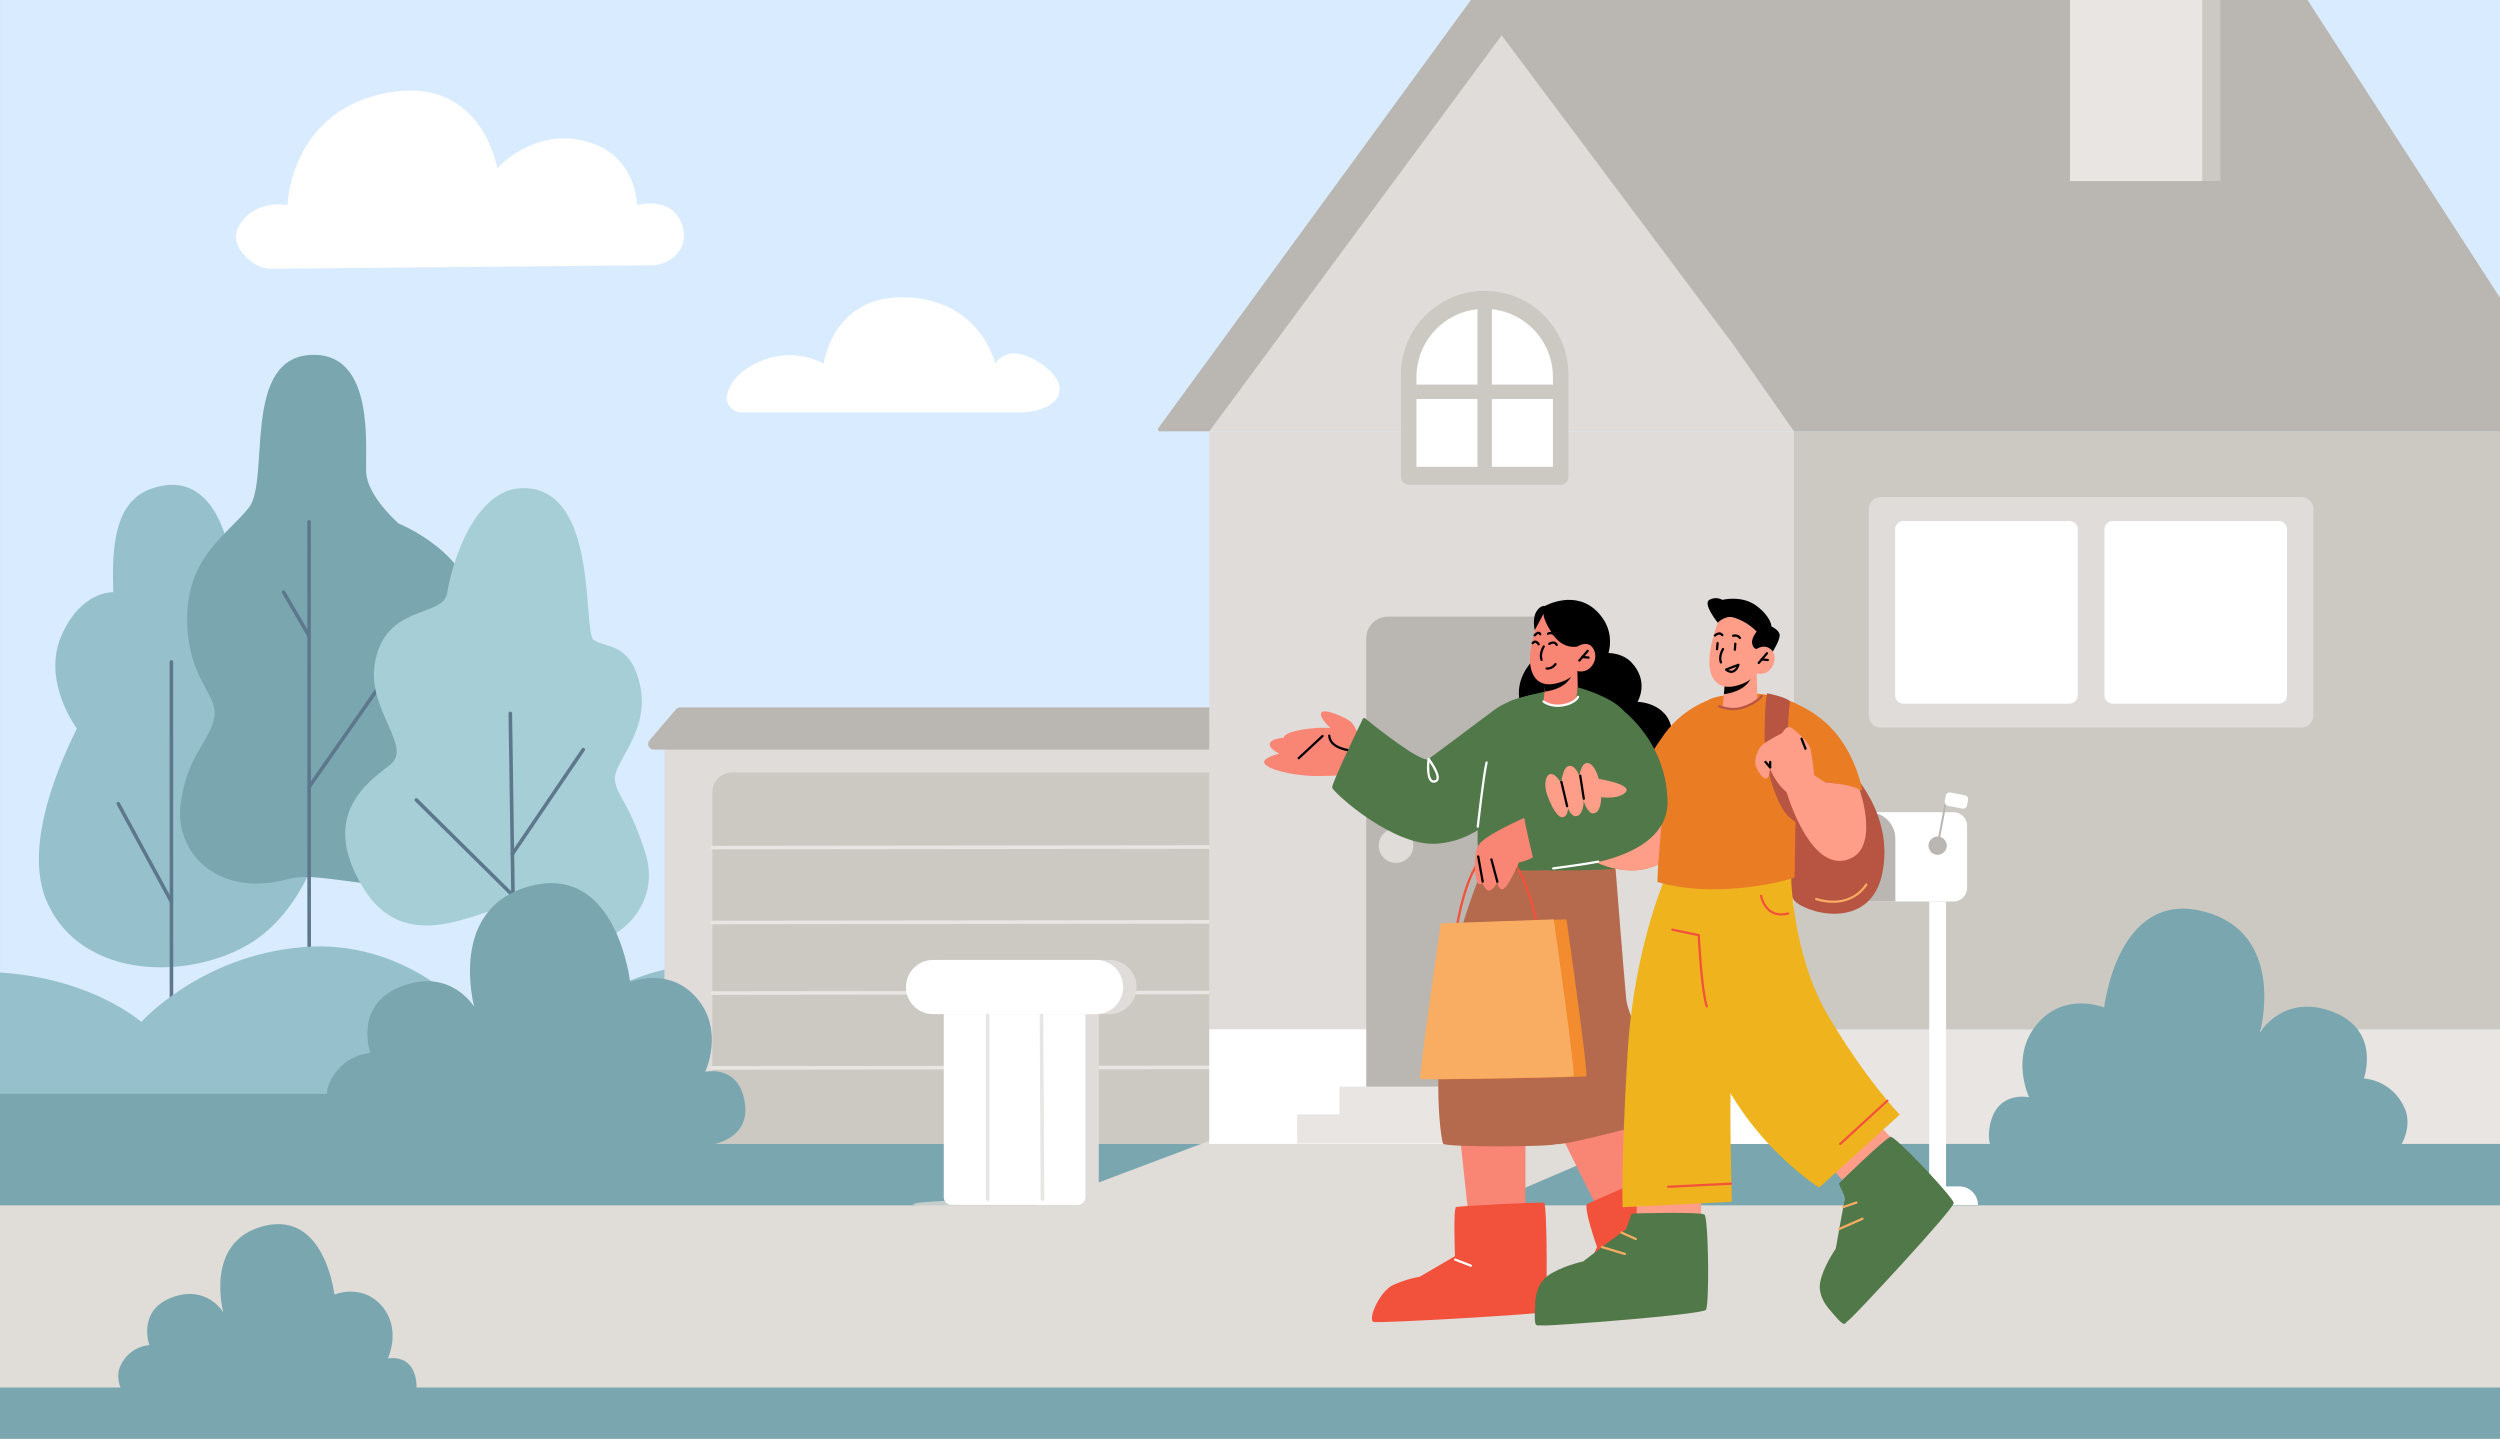 <?xml version="1.0" encoding="utf-8"?>
<!-- Generator: Adobe Illustrator 27.5.0, SVG Export Plug-In . SVG Version: 6.00 Build 0)  -->
<svg version="1.1" id="Layer_1" xmlns="http://www.w3.org/2000/svg" xmlns:xlink="http://www.w3.org/1999/xlink" x="0px" y="0px"
	 viewBox="0 0 2637 1517.587" style="enable-background:new 0 0 2637 1517.587;" xml:space="preserve">
<rect x="0" y="0" width="2637" height="1517.587" fill="#333333" stroke="none"/>
<g>
	<g>
		<rect x="0.003" style="fill:#D9EBFF;" width="2636.997" height="1517.587"/>
	</g>
	<g>
		<g>
			<path style="fill:#96C1CC;" d="M81.109,768.479c0,0-37.269-49.562-16.401-97.717c20.868-48.154,54.772-46.099,54.772-46.099
				c-1.499-46.771,0.603-95.745,40.765-109.451c71.409-24.368,83.147,74.858,83.147,74.858l101.269,278.185
				c0,0-18.122,89.995-82.49,127.853c-64.368,37.858-174.674,36.811-211.754-42.749C26.068,901.113,53.648,823.579,81.109,768.479z"
				/>
		</g>
		<g>
			<path style="fill:#79A6AF;" d="M190.57,847.696c6.847-49.906,26.411-59.652,34.615-87.231
				c8.203-27.579-26.79-39.917-27.768-105.786c-0.978-65.869,41.085-89.665,64.754-118.747
				c23.67-29.082-8.997-162.242,69.435-161.667c63.694,0.468,53.625,97.82,54.603,123.485c0.978,25.665,34.237,54.431,34.237,54.431
				s80.796,32.513,79.003,95.228c-1.793,62.715-13.382,96.485,0,115.011c13.383,18.525,44.013,79.498,7.769,136.775
				c-42.443,67.072-159.363,16.021-201.71,27.723C227.741,948.407,183.722,897.602,190.57,847.696z"/>
		</g>
		<g>
			<path style="fill:#5D778C;" d="M326.129,1077.902c-1.047,0-1.897-0.849-1.897-1.897l-0.121-525.572
				c0-1.047,0.849-1.897,1.897-1.897c1.047,0,1.897,0.848,1.897,1.897l0.121,525.572
				C328.026,1077.053,327.177,1077.902,326.129,1077.902z"/>
		</g>
		<g>
			<path style="fill:#5D778C;" d="M180.86,1081.388c-1.046,0-1.897-0.848-1.897-1.897l-0.087-381.351
				c0-1.047,0.848-1.897,1.897-1.897c1.047,0,1.897,0.848,1.897,1.897l0.087,381.351
				C182.757,1080.54,181.908,1081.388,180.86,1081.388z"/>
		</g>
		<g>
			<path style="fill:#5D778C;" d="M326.007,831.994c-0.374,0-0.754-0.111-1.084-0.341c-0.86-0.6-1.069-1.782-0.471-2.642
				l84.56-121.075c0.598-0.858,1.78-1.073,2.642-0.47c0.859,0.6,1.069,1.784,0.47,2.642l-84.56,121.075
				C327.194,831.713,326.605,831.994,326.007,831.994z"/>
		</g>
		<g>
			<path style="fill:#5D778C;" d="M326.01,672.659c-0.654,0-1.289-0.337-1.641-0.943l-26.85-46.098
				c-0.526-0.904-0.22-2.065,0.685-2.593c0.9-0.53,2.066-0.224,2.593,0.685l26.851,46.098c0.526,0.904,0.22,2.065-0.686,2.594
				C326.663,672.575,326.335,672.659,326.01,672.659z"/>
		</g>
		<g>
			<path style="fill:#5D778C;" d="M180.775,952.975c-0.675,0-1.326-0.359-1.669-0.993L123.037,848.6
				c-0.5-0.919-0.158-2.071,0.763-2.571c0.917-0.5,2.071-0.156,2.571,0.763l56.068,103.382c0.5,0.919,0.157,2.071-0.763,2.571
				C181.39,952.901,181.08,952.975,180.775,952.975z"/>
		</g>
		<g>
			<g>
				<path style="fill:#A5CED6;" d="M551.96,514.844c-51.156,0.016-75.321,78.689-80.212,110.536
					c-4.118,26.811-66.513,10.829-76.615,75.727c-7.42,47.669,40.256,86.791,16.54,105.381
					c-23.715,18.59-75.828,53.638-28.078,130.814c47.75,77.176,130.901,14.952,158.312,18.868
					c27.411,3.916,27.993,34.87,67.727,38.73c39.733,3.86,89.045-39.372,71.043-95.366c-18.002-55.994-29.957-58.78-32.073-76.89
					c-2.116-18.11,36.514-50.215,26.814-98.247c-9.7-48.032-37.509-40.287-49.319-49.562
					C614.29,665.56,632.173,514.818,551.96,514.844z"/>
			</g>
			<g>
				<path style="fill:#5D778C;" d="M543.156,1082.944c-1.035,0-1.882-0.83-1.897-1.867l-4.891-328.503
					c-0.015-1.046,0.821-1.908,1.869-1.925c1.056-0.013,1.91,0.821,1.925,1.869l4.891,328.499c0.015,1.048-0.821,1.912-1.869,1.927
					C543.174,1082.944,543.165,1082.944,543.156,1082.944z"/>
			</g>
			<g>
				<path style="fill:#5D778C;" d="M540.472,902.727c-0.367,0-0.737-0.107-1.063-0.326c-0.867-0.589-1.093-1.771-0.504-2.635
					l74.744-110.147c0.589-0.863,1.771-1.086,2.634-0.508c0.867,0.589,1.093,1.771,0.504,2.634l-74.744,110.148
					C541.676,902.435,541.079,902.727,540.472,902.727z"/>
			</g>
			<g>
				<path style="fill:#5D778C;" d="M540.711,946.169c-0.482,0-0.965-0.182-1.334-0.548l-101.57-100.492
					c-0.745-0.738-0.752-1.938-0.015-2.683c0.736-0.741,1.94-0.756,2.683-0.015l101.57,100.492c0.745,0.737,0.752,1.938,0.015,2.683
					C541.689,945.98,541.2,946.169,540.711,946.169z"/>
			</g>
		</g>
	</g>
	<g>
		<path style="fill:#96C1CC;" d="M2637,1017.628v150.667h-225.684H0v-142.486c98.032,6.265,149.002,52.164,149.002,52.164
			s62.448-69.922,170.189-78.957c107.741-9.06,173.439,67.412,173.439,67.412s27.48-26.612,59.074-28.243
			c31.553-1.631,55.701,25.706,55.701,25.706s71.21-49.523,142.914-46.209c71.704,3.34,94.453,48.746,94.453,48.746
			s50.435-60.37,157.23-56.901c106.795,3.443,169.983,58.661,169.983,58.661s68.248-37.951,138.965-33.369
			c70.757,4.608,103.585,37.977,103.585,37.977s37.929-36.812,108.646-37.977c70.757-1.139,98.566,36.838,98.566,36.838
			s60.638-97.804,186.974-98.969c126.335-1.139,181.913,95.5,181.913,95.5s54.344-50.481,123.826-43.077
			c69.483,7.404,97.251,41.317,97.251,41.317s70.758-87.034,173.11-79.449c102.311,7.585,151.594,79.449,151.594,79.449
			S2570.685,1018.741,2637,1017.628z"/>
	</g>
	<g>
		<rect y="1153.788" style="fill:#79A6AF;" width="2637" height="363.799"/>
	</g>
	<g>
		<g>
			<path style="fill:#E0DCDA;" d="M1341.56,1206.13H715.661c-8.201,0-14.849-6.648-14.849-14.849V778.09
				c0-8.201,6.648-14.849,14.849-14.849h625.899V1206.13z"/>
		</g>
		<g>
			<path style="fill:#CCC8C2;" d="M1308.87,1206.634H751.398V835.505c0-11.414,9.253-20.667,20.667-20.667h536.805V1206.634z"/>
		</g>
		<g>
			<path style="fill:#E8E5E2;" d="M751.398,895.925c-1.047,0-1.895-0.848-1.897-1.893c-0.002-1.049,0.846-1.901,1.895-1.901
				l557.471-0.659c1.052,0,1.901,0.848,1.901,1.893c0,1.049-0.849,1.901-1.893,1.901L751.4,895.925H751.398z"/>
		</g>
		<g>
			<path style="fill:#E8E5E2;" d="M751.398,974.901c-1.047,0-1.895-0.848-1.897-1.893c-0.002-1.049,0.846-1.901,1.895-1.901
				l557.471-0.656c1.052,0,1.901,0.848,1.901,1.893c0,1.049-0.849,1.901-1.893,1.901L751.4,974.901H751.398z"/>
		</g>
		<g>
			<path style="fill:#E8E5E2;" d="M751.398,1049.391c-1.047,0-1.895-0.848-1.897-1.893c-0.002-1.049,0.846-1.901,1.895-1.901
				l557.471-0.656c1.052,0,1.901,0.848,1.901,1.893c0,1.049-0.849,1.901-1.893,1.901l-557.474,0.656H751.398z"/>
		</g>
		<g>
			<path style="fill:#E8E5E2;" d="M751.398,1128.372c-1.047,0-1.895-0.848-1.897-1.893c-0.002-1.049,0.846-1.901,1.895-1.901
				l557.471-0.659c1.052,0,1.901,0.848,1.901,1.893c0,1.049-0.849,1.901-1.893,1.901l-557.474,0.659H751.398z"/>
		</g>
	</g>
	<g>
		<polygon style="fill:#E0DCD7;" points="1726.401,1202.336 1379.486,1351.202 861.423,1359.224 1437.463,1142.348 		"/>
	</g>
	<g>
		<rect x="1275.551" y="455.013" style="fill:#E0DCDA;" width="618.487" height="751.616"/>
	</g>
	<g>
		<polygon style="fill:#E0DCDA;" points="1583.941,14.575 1738.137,234.794 1892.333,455.013 1583.941,455.013 1275.551,455.013 
			1429.746,234.794 		"/>
	</g>
	<g>
		<rect x="1892.32" y="455.011" style="fill:#CCC8C2;" width="744.68" height="630.633"/>
	</g>
	<g>
		<rect x="1892.32" y="1085.644" style="fill:#E8E5E2;" width="744.68" height="120.99"/>
	</g>
	<g>
		<rect x="1275.551" y="1085.652" style="fill:#FFFFFF;" width="616.769" height="120.98"/>
	</g>
	<g>
		<path style="fill:#BAB6B1;" d="M2637,314.141v140.87h-744.68l-31.68-45.224l-1.935-2.808l-30.883-44.086l-0.152-0.228
			l-0.911-1.214c0-0.076-242.814-324.119-242.814-324.119l-308.411,417.678h-52c-1.757,0-2.77-1.994-1.734-3.413L1551.507,0h882.439
			L2637,314.141z"/>
	</g>
	<g>
		<path style="fill:#BAB6B1;" d="M1691,1156.151h-249.894V673.313c0-12.645,10.251-22.896,22.896-22.896h204.102
			c12.645,0,22.896,10.251,22.896,22.896V1156.151z"/>
	</g>
	<g>
		<rect x="1368.22" y="1175.459" style="fill:#E8E5E2;" width="358.181" height="30.67"/>
	</g>
	<g>
		<rect x="1412.896" y="1146.142" style="fill:#E8E5E2;" width="313.505" height="30.67"/>
	</g>
	<g>
		<rect y="1271.41" style="fill:#E0DCD7;" width="2637" height="192.165"/>
	</g>
	<g style="opacity:0.74;">
		<ellipse style="fill:#E0DCD7;" cx="1707.379" cy="1396.257" rx="454.735" ry="23.952"/>
	</g>
	<g>
		<path style="fill:#FFFFFF;" d="M287.515,283.48l399.922-3.682c10.816-0.1,21.283-4.816,27.837-13.421
			c5.263-6.91,8.568-16.689,4.023-29.754c-10.607-30.485-47.419-20.33-47.419-20.33s0.217-53.108-54.504-67.426
			c-54.722-14.318-92.9,28.635-92.9,28.635s-15.56-96.453-112.914-80.178C305.79,115.005,303.261,216.293,303.261,216.293
			s-33.403-6.455-50.226,20.33c-10.445,16.63,1.228,30.71,11.581,38.996C271.104,280.812,279.204,283.556,287.515,283.48z"/>
	</g>
	<g>
		<path style="fill:#FFFFFF;" d="M1073.778,435.027H782.119c-10.034,0-17.458-9.375-15.104-19.13
			c2.428-10.064,9.82-22.324,29.3-32.187c40.462-20.488,72.369,0,72.369,0s9.769-74.051,88.714-70.056
			c78.104,3.952,92.291,70.056,92.291,70.056s12.628-24.575,48.564,0C1134.187,408.285,1117.012,435.027,1073.778,435.027z"/>
	</g>
	<g>
		<path style="fill:#79A6AF;" d="M401.583,1209.415c-26.631,0-50.749-18.049-56.001-44.156c-1.559-7.749-1.315-15.758,2.109-23.339
			c13.695-30.325,43.041-31.257,43.041-31.257s-18.586-50.912,33.259-70.476c51.845-19.564,76.299,22.059,76.299,22.059
			s-29.346-105.858,60.648-128.031c89.995-22.172,103.689,101.614,103.689,101.614s41.084-17.163,70.43,17.074
			c29.346,34.237,8.804,77.554,8.804,77.554s37.171-8.229,42.063,34.875c4.891,43.104-48.91,44.083-48.91,44.083H401.583z"/>
	</g>
	<g>
		<path style="fill:#79A6AF;" d="M2482.53,1236.323c26.631,0,50.748-18.049,56.001-44.157c1.559-7.749,1.315-15.758-2.109-23.339
			c-13.695-30.324-43.041-31.257-43.041-31.257s18.586-50.912-33.258-70.476c-51.844-19.564-76.3,22.059-76.3,22.059
			s29.346-105.858-60.648-128.031c-89.994-22.172-103.689,101.614-103.689,101.614s-41.084-17.163-70.43,17.074
			c-29.346,34.237-8.804,77.554-8.804,77.554s-37.171-8.229-42.063,34.875c-4.891,43.104,48.91,44.083,48.91,44.083H2482.53z"/>
	</g>
	<g>
		<path style="fill:#79A6AF;" d="M165.261,1489.169c-18.975,0-36.159-12.86-39.901-31.462c-1.111-5.521-0.937-11.228,1.503-16.629
			c9.758-21.606,30.667-22.271,30.667-22.271s-13.242-36.275,23.697-50.215c36.94-13.94,54.364,15.717,54.364,15.717
			s-20.909-75.425,43.212-91.223c64.122-15.798,73.88,72.401,73.88,72.401s29.273-12.229,50.182,12.165
			c20.909,24.395,6.273,55.258,6.273,55.258s26.485-5.864,29.97,24.849c3.485,30.712-34.849,31.409-34.849,31.409H165.261z"/>
	</g>
	<g>
		<g>
			<rect x="2034.901" y="950.947" style="fill:#FFFFFF;" width="17.796" height="314.874"/>
		</g>
		<g>
			<path style="fill:#FFFFFF;" d="M2086.336,1271h-85.074c0-10.824,8.774-19.598,19.598-19.598h45.878
				C2077.563,1251.402,2086.336,1260.176,2086.336,1271L2086.336,1271z"/>
		</g>
		<g>
			<path style="fill:#FFFFFF;" d="M2060.525,950.947h-91.421c-7.949,0-14.394-6.444-14.394-14.394v-65.458
				c0-7.95,6.444-14.393,14.394-14.393h91.421c7.95,0,14.394,6.444,14.394,14.393v65.458
				C2074.919,944.503,2068.475,950.947,2060.525,950.947z"/>
		</g>
		<g>
			<path style="fill:#BAB6B1;" d="M1999.218,950.947h-51.328c-2.59,0-4.69-2.1-4.69-4.69v-61.546
				c0-15.469,12.54-28.009,28.01-28.009c15.468,0,28.008,12.54,28.008,28.009V950.947z"/>
		</g>
		<g>
			<path style="fill:#BAB6B1;" d="M2043.8,893.061c-0.063,0-0.13-0.007-0.197-0.018c-0.57-0.108-0.948-0.66-0.841-1.234
				l9.637-51.363c0.107-0.567,0.637-0.941,1.234-0.841c0.57,0.107,0.948,0.659,0.841,1.234l-9.637,51.363
				C2044.74,892.705,2044.3,893.061,2043.8,893.061z"/>
		</g>
		<g>
			<path style="fill:#BAB6B1;" d="M2053.436,892.003c0,5.322-4.314,9.636-9.636,9.636c-5.322,0-9.636-4.314-9.636-9.636
				c0-5.321,4.314-9.635,9.636-9.635C2049.121,882.368,2053.436,886.682,2053.436,892.003z"/>
		</g>
		<g>
			<path style="fill:#FFFFFF;" d="M2069.863,852.929l-15.3-2.941c-2.291-0.44-3.791-2.655-3.351-4.945l1.105-5.747
				c0.44-2.291,2.654-3.791,4.945-3.351l15.3,2.941c2.291,0.44,3.792,2.655,3.351,4.945l-1.104,5.747
				C2074.368,851.869,2072.154,853.37,2069.863,852.929z"/>
		</g>
	</g>
	<g>
		<rect x="2202.76" style="fill:#CCC8C2;" width="139.469" height="190.947"/>
	</g>
	<g>
		<rect x="2183.424" style="fill:#E8E5E2;" width="139.469" height="190.947"/>
	</g>
	<g>
		<path style="fill:#BAB6B1;" d="M685.095,780.926l27.856-32.699c1.125-1.32,2.771-2.08,4.505-2.08h558.095v44.535H689.6
			C684.552,790.683,681.821,784.769,685.095,780.926z"/>
	</g>
	<g>
		<path style="fill:#E0DCDA;" d="M1490.735,891.946c0,10.074-8.167,18.24-18.24,18.24c-10.074,0-18.24-8.167-18.24-18.24
			c0-10.074,8.166-18.24,18.24-18.24C1482.568,873.706,1490.735,881.872,1490.735,891.946z"/>
	</g>
	<g>
		<path style="fill:#CCC8C2;" d="M1646.152,511.361h-160.198c-4.549,0-8.237-3.688-8.237-8.237V395.115
			c0-48.787,39.549-88.336,88.336-88.336c48.787,0,88.336,39.549,88.336,88.336v108.009
			C1654.389,507.673,1650.701,511.361,1646.152,511.361z"/>
	</g>
	<g>
		<path style="fill:#FFFFFF;" d="M1638.016,492.401h-143.927v-94.7c0-39.745,32.219-71.964,71.963-71.964
			c39.744,0,71.964,32.219,71.964,71.964V492.401z"/>
	</g>
	<g>
		<path style="fill:#CCC8C2;" d="M1566.052,508.392c-4.191,0-7.588-3.397-7.588-7.588V325.738c0-4.19,3.397-7.588,7.588-7.588
			c4.19,0,7.588,3.398,7.588,7.588v175.065C1573.64,504.994,1570.243,508.392,1566.052,508.392z"/>
	</g>
	<g>
		<path style="fill:#CCC8C2;" d="M1638.015,420.858h-147.279c-4.19,0-7.588-3.397-7.588-7.588s3.397-7.588,7.588-7.588h147.279
			c4.19,0,7.588,3.398,7.588,7.588S1642.206,420.858,1638.015,420.858z"/>
	</g>
	<g>
		<path style="fill:#E0DCDA;" d="M2427.679,767.394h-444.014c-6.88,0-12.456-5.577-12.456-12.456V536.866
			c0-6.879,5.576-12.456,12.456-12.456h444.014c6.88,0,12.456,5.577,12.456,12.456v218.072
			C2440.135,761.817,2434.559,767.394,2427.679,767.394z"/>
	</g>
	<g style="opacity:0.74;">
		<path style="fill:#E0DCD7;" d="M1236.183,1270.3c0,3.016-61.15,5.463-136.583,5.463c-75.433,0-136.583-2.446-136.583-5.463
			c0-3.017,61.15-5.463,136.583-5.463C1175.032,1264.837,1236.183,1267.283,1236.183,1270.3z"/>
	</g>
	<g>
		<path style="fill:#FFFFFF;" d="M2182.806,742.214h-175.057c-4.851,0-8.783-3.932-8.783-8.783V558.374
			c0-4.851,3.932-8.783,8.783-8.783h175.057c4.851,0,8.784,3.932,8.784,8.783V733.43
			C2191.589,738.281,2187.656,742.214,2182.806,742.214z"/>
	</g>
	<g>
		<path style="fill:#FFFFFF;" d="M2403.594,742.214h-175.057c-4.851,0-8.783-3.932-8.783-8.783V558.374
			c0-4.851,3.932-8.783,8.783-8.783h175.057c4.851,0,8.783,3.932,8.783,8.783V733.43
			C2412.378,738.281,2408.445,742.214,2403.594,742.214z"/>
	</g>
	<g>
		<g>
			<path style="fill:#E0DCDA;" d="M1137.124,1270.921h-127.565v-225.587h149.447v203.706
				C1159.005,1261.124,1149.208,1270.921,1137.124,1270.921z"/>
		</g>
		<g>
			<path style="fill:#FFFFFF;" d="M1136.612,1270.921h-132.87c-4.577,0-8.288-3.711-8.288-8.288v-217.299H1144.9v217.299
				C1144.9,1267.21,1141.19,1270.921,1136.612,1270.921z"/>
		</g>
		<g>
			<path style="fill:#E0DCDA;" d="M1170.275,1069.729H998.289c-15.769,0-28.551-12.783-28.551-28.551
				c0-15.88,12.783-28.662,28.551-28.662h171.986c15.769,0,28.551,12.783,28.551,28.551
				C1198.826,1056.946,1186.043,1069.729,1170.275,1069.729z"/>
		</g>
		<g>
			<path style="fill:#FFFFFF;" d="M1156.17,1069.729H984.184c-15.768,0-28.551-12.783-28.551-28.551
				c0-15.88,12.783-28.662,28.551-28.662h171.986c15.768,0,28.551,12.783,28.551,28.551
				C1184.721,1056.946,1171.938,1069.729,1156.17,1069.729z"/>
		</g>
		<g>
			<path style="fill:#E8E5E2;" d="M1041.779,1266.733c-1.049,0-1.897-0.849-1.897-1.897v-193.848c0-1.049,0.848-1.897,1.897-1.897
				c1.049,0,1.897,0.848,1.897,1.897v193.848C1043.676,1265.885,1042.828,1266.733,1041.779,1266.733z"/>
		</g>
		<g>
			<path style="fill:#E8E5E2;" d="M1099.6,1266.733c-1.043,0-1.891-0.841-1.897-1.886l-1.024-193.904
				c-0.006-1.049,0.839-1.905,1.888-1.908c1.052,0,1.9,0.841,1.906,1.886l1.024,193.904c0.006,1.049-0.839,1.901-1.887,1.908
				C1099.608,1266.733,1099.604,1266.733,1099.6,1266.733z"/>
		</g>
	</g>
</g>
<g>
	<g>
		<path d="M1688.945,689.052c0,0,19.861-3.142,31.943,9.686c19.35,20.543,6.374,41.509,6.374,41.509s37.102,0.768,36.663,36.988
			c-0.335,27.575-40.402,30.532-40.402,30.532l-117.777-59.879c0,0-13.255-24.859,10.929-51.192
			c24.184-26.333,66.004-18.28,66.004-18.28L1688.945,689.052z"/>
	</g>
	<g>
		<path style="fill:#B75542;" d="M1942.75,803.658c0,0,54.956,46.55,43.323,114.343c-11.633,67.793-86.246,44.165-94.67,30.305
			c-8.424-13.859-7.621-73.763-7.621-73.763l34.498-74.099L1942.75,803.658z"/>
	</g>
	<g>
		<path d="M1629.486,639.246c0,0,32.576-18.588,56.323,7.021c25.489,27.487,3.971,58.658,3.971,58.658s-95.954-1.967-71.832-13.322
			C1642.07,680.248,1629.486,639.246,1629.486,639.246z"/>
	</g>
	<g>
		<path style="fill:#F98575;" d="M1435.203,782.416c0,0-4.727-16.623-10.657-21.322c-5.93-4.699-27.557-14.17-30.743-9.455
			c-3.185,4.716,9.536,16.324,9.536,16.324s-12.409-1.444-31.048,1.848c-18.64,3.292-18.387,8.398-18.387,8.398
			s-13.078,0.558-14.513,6.091c-1.436,5.533,10.213,10.655,10.213,10.655s-23.106,5.131-14.215,12.099
			c8.891,6.968,34.585,11.577,54.699,11.539c20.114-0.038,27.282-1.349,27.282-1.349L1435.203,782.416z"/>
	</g>
	<g>
		<path d="M1369.86,800.962c-0.322,0-0.64-0.126-0.873-0.383c-0.453-0.48-0.425-1.236,0.061-1.685l25.166-23.411
			c0.486-0.453,1.247-0.425,1.686,0.061c0.453,0.481,0.425,1.237-0.061,1.685l-25.167,23.411
			C1370.444,800.855,1370.15,800.962,1369.86,800.962z"/>
	</g>
	<g>
		<path d="M1424.978,792.91c-1.05-0.089-23.341-2.199-24.069-16.843c-0.033-0.663,0.476-1.223,1.134-1.256
			c0.696,0,1.223,0.495,1.256,1.134c0.621,12.567,21.572,14.56,21.782,14.579c0.658,0.056,1.143,0.64,1.087,1.293
			C1426.112,792.443,1425.594,792.91,1424.978,792.91z"/>
	</g>
	<g>
		
			<rect x="1933.651" y="1208.322" transform="matrix(0.735 -0.679 0.679 0.735 -307.337 1659.721)" style="fill:#FF9E88;" width="67.882" height="28.681"/>
	</g>
	<g>
		<path style="fill:#EFB31D;" d="M1889.046,919.462c0,0-0.002,85.983,40.019,153.252c40.021,67.269,74.761,103.061,74.761,103.061
			l-85.004,76.915c0,0-97.17-61.556-121.119-169.438c-23.948-107.881-0.284-167.008-0.284-167.008L1889.046,919.462z"/>
	</g>
	<g>
		<path style="fill:#507849;" d="M1627.093,730.991c0,0-31.632,3.227-51.395,18.141c-19.762,14.914-60.948,45.642-68.802,51.42
			c-7.12,5.238-57.651-35.232-67.039-42.846c-0.781-0.634-1.906-0.382-2.345,0.522c-5.224,10.79-32.869,68.143-32.344,72.439
			c0.582,4.745,64.405,62.747,110.53,59.239c46.124-3.508,70.545-39.14,70.545-39.14L1627.093,730.991z"/>
	</g>
	<g>
		<polygon style="fill:#F98575;" points="1539.262,1191.816 1548.87,1281.375 1608.999,1278.401 1608.999,1197.127 		"/>
	</g>
	<g>
		<path style="fill:#B56A4D;" d="M1577.201,886.882c0,0-34.528,66.063-50.88,156.97c-16.352,90.906-6.414,158.731-4.029,162.573
			c2.384,3.843,115.89,3.41,119.777,0.248c3.887-3.163,9.851-303.512,9.851-303.512l-65.355-16.743L1577.201,886.882z"/>
	</g>
	<g>
		<path style="fill:#F2513B;" d="M1534.726,1324.969c0,0-1.972-50.628,1.162-51.778c3.134-1.149,89.603-5.426,92.835-4.592
			c3.232,0.835,3.838,113.196,0.571,115.347c-3.268,2.151-174.011,12.088-180.475,10.419c-6.465-1.67,5.832-32.614,21.451-39.354
			c15.621-6.74,27.242-8.31,27.242-8.31L1534.726,1324.969z"/>
	</g>
	<g>
		<polygon style="fill:#F98575;" points="1645.446,1195.002 1686.355,1277.156 1743.625,1258.595 1720.336,1174.819 		"/>
	</g>
	<g>
		<path style="fill:#B56A4D;" d="M1606.15,906.562c0,0-6.506,84.567,6.757,169.961c13.262,85.394,22.079,127.531,29.164,130.151
			c7.084,2.62,118.712-27.318,121.992-29.46c3.28-2.142-46.308-99.545-48.712-123.384c-2.405-23.839-13.428-164.876-13.428-164.876
			L1606.15,906.562z"/>
	</g>
	<g>
		<path style="fill:#F2513B;" d="M1684.545,1315.321c0,0-15.17-42.821-10.142-45.501c5.028-2.681,71.425-30.759,76.6-34.222
			c5.176-3.463,23.975,75.25,23.975,75.25s-50.766,72.188-53.143,74.386c-2.377,2.198-70.539,7.737-75.155,7.205
			c-6.187-0.711-12.23-20.158,0.998-30.649c12.059-9.564,21.578-11.388,21.578-11.388L1684.545,1315.321z"/>
	</g>
	<g>
		
			<rect x="1726.642" y="1259.142" transform="matrix(1 -0.005 0.005 1 -6.614 9.194)" style="fill:#FF9E88;" width="67.882" height="28.681"/>
	</g>
	<g>
		<path style="fill:#507849;" d="M1578.941,916.943c0,0,78.672,5.349,79.622-6.352c2.17-26.73,15.155-167.169,15.155-167.169
			l-12.764-18.125l-37.625,6.323c0,0-18.041,2.837-33.382,52.34C1574.604,833.462,1578.941,916.943,1578.941,916.943z"/>
	</g>
	<g>
		<g>
			<g>
				<g>
					<path style="fill:#F98575;" d="M1663.813,707.836l0.663,27.235c0,0-4.721,7.949-20.623,9.632
						c-11.846,1.254-15.752-4.75-15.752-4.75l2.295-23.903l28.616-7.029L1663.813,707.836z"/>
				</g>
			</g>
		</g>
	</g>
	<g>
		<path style="fill:#F2513B;" d="M1623.497,986.733c-0.57,0-1.074-0.406-1.177-0.985c-0.154-0.859-15.461-85.549-43.204-87.454
			c-27.547-1.956-40.305,74.462-40.431,75.232c-0.107,0.649-0.686,1.097-1.372,0.99c-0.653-0.107-1.092-0.719-0.99-1.372
			c0.518-3.193,12.884-77.273,41.785-77.273c0.387,0,0.78,0.014,1.177,0.042c29.587,2.026,44.758,85.848,45.389,89.415
			c0.117,0.653-0.317,1.269-0.967,1.386C1623.637,986.728,1623.567,986.733,1623.497,986.733z"/>
	</g>
	<g>
		<g>
			<g>
				<g>
					<path d="M1659.013,709.021c-0.051,0.745-0.312,1.63-0.728,2.647c-5.764,13.752-22.353,17.092-29.193,17.873l1.304-13.491
						L1659.013,709.021z"/>
				</g>
			</g>
		</g>
	</g>
	<g>
		<g>
			<g>
				<g>
					<path style="fill:#F98575;" d="M1622.812,654.118c0,0-13.462,34.496-7.366,53.331c6.097,18.835,23.332,15.145,33.569,11.049
						c10.237-4.096,14.802-10.656,14.802-10.656s9.831,2.902,15.959-6.376c6.128-9.278,1.721-19.476-3.912-21.629
						c-5.633-2.153-12.06,2.109-12.06,2.109l4.769-10.059C1668.573,671.886,1644.86,622.677,1622.812,654.118z"/>
				</g>
			</g>
		</g>
	</g>
	<g>
		<g>
			<g>
				<g>
					<path d="M1663.804,681.945c0,0-14.428,3.662-25.354-12.055c-10.926-15.717-10.326-22.423-10.326-22.423l-9.259,17.241
						c0,0-2.83-11.497,1.447-19.128c4.277-7.63,9.173-6.335,9.173-6.335l32.53,6.439l9.735,25.338L1663.804,681.945z"/>
				</g>
			</g>
		</g>
	</g>
	<g>
		<path d="M1632.338,706.389c-0.705,0-1.144-0.084-1.209-0.098c-0.645-0.13-1.065-0.76-0.934-1.409
			c0.135-0.64,0.765-1.036,1.4-0.934c0.192,0.042,4.411,0.747,8.207-4.169c0.406-0.532,1.162-0.621,1.676-0.219
			c0.523,0.406,0.621,1.153,0.219,1.676C1638.216,705.75,1634.28,706.389,1632.338,706.389z"/>
	</g>
	<g>
		<path d="M1626.046,697.249c-0.49,0-0.948-0.303-1.125-0.789c-2.6-7.194,2.194-14.85,2.4-15.171
			c0.359-0.551,1.106-0.71,1.648-0.364c0.556,0.355,0.724,1.092,0.369,1.648c-0.042,0.07-4.365,6.998-2.166,13.076
			c0.224,0.621-0.098,1.307-0.719,1.531C1626.316,697.226,1626.181,697.249,1626.046,697.249z"/>
	</g>
	<g>
		<path d="M1642.071,681.443c-0.42,0-0.826-0.224-1.046-0.616c-0.56-1.018-1.255-1.601-2.115-1.792
			c-1.904-0.444-4.01,1.12-4.029,1.134c-0.546,0.397-1.288,0.275-1.671-0.257c-0.392-0.528-0.28-1.274,0.252-1.667
			c0.117-0.084,3.025-2.185,5.947-1.549c1.554,0.341,2.801,1.34,3.707,2.974c0.317,0.579,0.112,1.307-0.467,1.624
			C1642.468,681.396,1642.267,681.443,1642.071,681.443z"/>
	</g>
	<g>
		<path d="M1622.979,680.798c-0.406,0-0.808-0.21-1.032-0.588c-0.322-0.551-1.508-2.138-2.628-2.199
			c-0.453-0.023-1.107,0.341-1.69,1.116c-0.397,0.532-1.148,0.631-1.671,0.233c-0.527-0.397-0.635-1.143-0.233-1.671
			c1.359-1.806,2.782-2.161,3.735-2.063c2.591,0.149,4.36,3.044,4.551,3.376c0.331,0.565,0.14,1.297-0.425,1.629
			C1623.394,680.743,1623.184,680.798,1622.979,680.798z"/>
	</g>
	<g>
		<path d="M1640.858,671.555c-0.285,0-0.574-0.103-0.803-0.308c-4.103-3.72-6.297-1.909-6.386-1.835
			c-0.499,0.434-1.246,0.383-1.676-0.089c-0.439-0.48-0.42-1.214,0.052-1.662c0.149-0.14,3.795-3.459,9.616,1.811
			c0.49,0.444,0.527,1.2,0.084,1.69C1641.507,671.425,1641.185,671.555,1640.858,671.555z"/>
	</g>
	<g>
		<path d="M1618.744,671.354c-0.275,0-0.55-0.093-0.779-0.289c-0.5-0.429-0.556-1.181-0.131-1.681
			c0.509-0.588,3.179-3.464,5.542-3.058c0.747,0.14,1.76,0.64,2.343,2.259c0.224,0.621-0.098,1.307-0.719,1.532
			c-0.62,0.215-1.307-0.099-1.531-0.719c-0.088-0.248-0.275-0.673-0.523-0.719c-0.639-0.094-2.287,1.087-3.296,2.259
			C1619.417,671.214,1619.081,671.354,1618.744,671.354z"/>
	</g>
	<g>
		<path d="M1665.935,697.889c-0.275,0-0.555-0.093-0.78-0.289c-0.499-0.43-0.556-1.186-0.126-1.686l8.753-10.186
			c0.425-0.5,1.19-0.56,1.685-0.126c0.499,0.43,0.556,1.186,0.126,1.685l-8.753,10.186
			C1666.607,697.749,1666.271,697.889,1665.935,697.889z"/>
	</g>
	<g>
		<path d="M1675.561,694.822c-0.121-0.005-6.54-0.672-6.54-0.672c-0.653-0.071-1.129-0.658-1.064-1.312
			c0.07-0.658,0.677-1.153,1.312-1.069l6.419,0.668c0.653,0.07,1.13,0.658,1.064,1.317
			C1676.686,694.364,1676.168,694.822,1675.561,694.822z"/>
	</g>
	<g>
		<path style="fill:#507849;" d="M1633.442,918.274c0,0,30.642-189.93,30.611-191.642c-0.031-1.711-0.031-1.711-0.031-1.711
			s35.59,9.487,48.533,24.813c9.41,11.142,2.764,162.215-1.289,165.387C1707.21,918.293,1633.442,918.274,1633.442,918.274z"/>
	</g>
	<g>
		<path style="fill:#EA7D24;" d="M1815.288,734.529l-26.913,150.816c0,0-17.161,17.209-39.341,26.674
			c-8.031,3.442-16.683,5.831-25.431,6.07c-25.526,0.622-46.56-11.185-54.734-16.539c-2.39-1.578-3.681-2.582-3.681-2.582
			l61.091-73.711c0,0,4.924-16.826,29.208-50.766C1779.771,740.6,1815.288,734.529,1815.288,734.529z"/>
	</g>
	<g>
		<path style="fill:#EFB31D;" d="M1759.755,918.106c0,0-36.142,76.479-43.074,193.967c-6.931,117.488-5.167,161.258-5.167,161.258
			l115.256-5.701c0,0-3.296-118.023-0.311-129.825c4.737-18.731-26.279-208.754-26.279-208.754L1759.755,918.106z"/>
	</g>
	<g>
		<path style="fill:#EA7D24;" d="M1749.833,893.791l-1.625,36.43c0,0,27.309,9.749,72.233,7.527
			c44.924-2.222,72.501-12.095,72.501-12.095l2.736-182.842c0,0-25.641-13.335-58.289-11.255c-27.188,1.732-34.867,6.45-34.867,6.45
			L1749.833,893.791z"/>
	</g>
	<g>
		<path style="fill:#507849;" d="M1588.129,930.801c0,0,7.28-43.668,19.69-109.012c10.24-53.922,21.273-92.247,21.273-92.247
			s-29.359,6.902-36.793,10.37c-7.434,3.468-30.489,72.109-33.038,116.834c-2.55,44.726,2.324,71.419,4.692,73.27
			C1566.32,931.866,1588.129,930.801,1588.129,930.801z"/>
	</g>
	<g>
		<path style="fill:#F2513B;" d="M1800.272,1062.74c-0.509,0-0.98-0.326-1.139-0.835c-5.42-17.202-8.053-66.811-8.431-74.476
			l-27.024-5.672c-0.645-0.14-1.06-0.77-0.925-1.419c0.14-0.64,0.747-1.041,1.419-0.924l27.925,5.863
			c0.532,0.112,0.92,0.574,0.947,1.115c0.024,0.565,2.703,56.826,8.365,74.794c0.201,0.631-0.149,1.302-0.78,1.499
			C1800.51,1062.722,1800.389,1062.74,1800.272,1062.74z"/>
	</g>
	<g>
		<path style="fill:#FF9E88;" d="M1753.288,859.866l-4.255,52.153c-8.031,3.442-16.683,5.831-25.431,6.07
			c-25.526,0.622-46.56-11.185-54.734-16.539L1753.288,859.866z"/>
	</g>
	<g>
		<path style="fill:#F98575;" d="M1614.331,859.855c0,0-47.385,19.941-54.492,31.214c-7.106,11.274-3.886,41.493,0.129,41.275
			c4.015-0.219,4.015-0.219,4.015-0.219s3.921,9.515,8.391,6.866c4.47-2.648,7.039-8.843,7.039-8.843s0.527,8.181,5.621,7.769
			c5.094-0.411,17.253-28.3,17.253-28.3s20.545-2.509,30.385-21.675C1642.513,868.777,1614.331,859.855,1614.331,859.855z"/>
	</g>
	<g>
		<path style="fill:#507849;" d="M1699.64,740.247c0,0,57.008,32.93,59.268,103.822c2.26,70.892-129.454,73.096-134.393,72.096
			c-4.939-1-4.939-1-4.939-1s-15.703-62.277-12.797-64.773c2.905-2.496,73.024-16.434,73.024-16.434L1699.64,740.247z"/>
	</g>
	<g>
		<path style="fill:#507849;" d="M1801.463,1361.396c-0.323,10.881-1.032,18.812-2.064,20.204
			c-3.813,5.166-163.171,17.116-171.099,16.503c-7.88-0.615-5.276,0.74-7.88-0.615c-2.014-1.049-1.583-12.653-1.286-18.267
			c0.149-1.826,0.233-3.027,0.233-3.027s-0.978-19.766,12.725-30.112c13.705-10.298,37.807-15.558,37.807-15.558
			s40.347-30.951,43.709-32.649c3.363-1.698,6.144-17.055,7.646-17.656c1.504-0.553,72.074-2.034,76.521,0.81
			C1800.989,1283.12,1802.381,1332.539,1801.463,1361.396z"/>
	</g>
	<g>
		<path style="fill:#507849;" d="M2060.789,1268.833c0.637,6.095-103.76,118.083-109.702,122.781
			c-5.987,4.747-3.246,4.037-5.987,4.747c-2.741,0.71-14.587-14.307-14.587-14.307s-0.102-0.138-0.353-0.366
			c-2.021-2.149-12.916-14.389-10.244-29.071c2.933-16.179,16.476-35.562,16.476-35.562s8.297-48.032,9.566-51.397
			c1.27-3.365-6.773-15.986-6.078-17.408c0.65-1.372,49.397-48.293,54.331-49.16c3.701-0.661,38.691,35.227,56.371,55.938
			C2056.576,1262.054,2060.617,1267.311,2060.789,1268.833z"/>
	</g>
	<g>
		<g>
			<g>
				<g>
					<path style="fill:#FF9E88;" d="M1853.007,710.41l0.741,27.233c0,0-4.698,7.962-20.595,9.691
						c-11.842,1.288-16.084-1.282-16.084-1.282l1.279-13.838l1.265-13.495l28.596-7.111L1853.007,710.41z"/>
				</g>
			</g>
		</g>
	</g>
	<g>
		<g>
			<g>
				<g>
					<path d="M1848.209,711.608c-0.049,0.745-0.307,1.631-0.72,2.65c-5.724,13.769-22.303,17.156-29.141,17.956l1.265-13.495
						L1848.209,711.608z"/>
				</g>
			</g>
		</g>
	</g>
	<g>
		<g>
			<g>
				<g>
					<path style="fill:#FF9E88;" d="M1811.851,656.81c0,0-13.363,34.534-7.212,53.352c6.15,18.818,23.375,15.079,33.6,10.953
						c10.225-4.125,14.772-10.699,14.772-10.699s9.839,2.874,15.94-6.422s1.665-19.482-3.974-21.618
						c-5.639-2.137-12.053,2.143-12.053,2.143l4.74-10.073C1857.663,674.446,1833.809,625.305,1811.851,656.81z"/>
				</g>
			</g>
		</g>
	</g>
	<g>
		<path d="M1815.205,699.934c-0.486,0-0.948-0.299-1.12-0.785c-2.623-7.189,2.147-14.859,2.353-15.181
			c0.35-0.56,1.088-0.714,1.648-0.369c0.555,0.35,0.724,1.088,0.369,1.648c-0.042,0.07-4.341,7.012-2.129,13.081
			c0.229,0.621-0.089,1.307-0.71,1.531C1815.481,699.91,1815.341,699.934,1815.205,699.934z"/>
	</g>
	<g>
		<path d="M1855.095,700.456c-0.275,0-0.551-0.093-0.775-0.284c-0.504-0.43-0.56-1.186-0.135-1.685l8.724-10.209
			c0.439-0.509,1.19-0.56,1.685-0.135c0.504,0.429,0.56,1.186,0.135,1.685l-8.725,10.209
			C1855.767,700.316,1855.431,700.456,1855.095,700.456z"/>
	</g>
	<g>
		<path d="M1864.711,697.361c-0.121-0.005-6.536-0.653-6.536-0.653c-0.653-0.07-1.134-0.654-1.069-1.312
			c0.07-0.653,0.588-1.162,1.312-1.069l6.414,0.649c0.653,0.07,1.134,0.654,1.069,1.312
			C1865.837,696.904,1865.318,697.361,1864.711,697.361z"/>
	</g>
	<g>
		<path d="M1826.166,709.834c-3.366,0-6.157-2.539-6.312-2.679c-0.303-0.28-0.439-0.695-0.359-1.102
			c0.075-0.406,0.355-0.742,0.738-0.892l13.034-5.06c0.415-0.154,0.887-0.074,1.219,0.215c0.336,0.294,0.481,0.747,0.378,1.181
			c-0.052,0.206-1.265,5.089-5.546,7.506C1828.253,709.601,1827.184,709.834,1826.166,709.834z M1823.193,706.576
			c1.33,0.714,3.226,1.316,4.948,0.346c1.634-0.92,2.717-2.353,3.399-3.585L1823.193,706.576z"/>
	</g>
	<g>
		<path d="M1829.933,686.531c-0.751-0.056-1.241-0.63-1.19-1.288l0.495-6.353c0.052-0.654,0.523-1.237,1.284-1.097
			c0.658,0.052,1.148,0.626,1.097,1.284l-0.495,6.353C1831.077,686.055,1830.554,686.531,1829.933,686.531z"/>
	</g>
	<g>
		<path d="M1811.111,685.952c-0.77-0.07-1.251-0.654-1.191-1.312l0.616-6.344c0.061-0.653,0.547-1.181,1.307-1.073
			c0.654,0.065,1.134,0.648,1.074,1.307l-0.616,6.344C1812.241,685.49,1811.723,685.952,1811.111,685.952z"/>
	</g>
	<g>
		<path d="M1835.218,674.137c-0.411,0-0.812-0.215-1.036-0.598c-1.634-2.824-5.625-1.826-5.793-1.783
			c-0.653,0.177-1.293-0.215-1.462-0.85c-0.168-0.635,0.206-1.288,0.845-1.456c0.238-0.075,5.914-1.536,8.482,2.894
			c0.327,0.569,0.135,1.302-0.439,1.634C1835.628,674.085,1835.423,674.137,1835.218,674.137z"/>
	</g>
	<g>
		<path d="M1808.922,671.527c-0.313,0-0.621-0.121-0.854-0.364c-0.462-0.471-0.453-1.223,0.019-1.685
			c0.112-0.112,2.782-2.707,5.789-2.465c1.489,0.108,2.768,0.854,3.8,2.208c0.397,0.527,0.294,1.274-0.229,1.676
			c-0.522,0.396-1.279,0.294-1.676-0.229c-0.602-0.798-1.279-1.214-2.063-1.269c-1.592-0.192-3.394,1.256-3.949,1.788
			C1809.524,671.415,1809.22,671.527,1808.922,671.527z"/>
	</g>
	<g>
		<path style="fill:#FFFFFF;" d="M1512.343,825.606c-1.326,0-2.526-0.467-3.511-1.372c-5.331-4.902-3.366-21.908-3.123-23.832
			c0.061-0.481,0.411-0.882,0.878-1.003c0.467-0.131,0.975,0.046,1.265,0.434c1.227,1.639,11.922,16.176,9.491,22.65
			c-0.411,1.092-1.382,2.488-3.693,2.978C1513.201,825.559,1512.767,825.606,1512.343,825.606z M1507.777,803.843
			c-0.439,6.026-0.443,15.769,2.67,18.63c0.742,0.682,1.601,0.882,2.708,0.654c1.358-0.289,1.76-0.985,1.946-1.48
			C1516.39,818.216,1511.834,809.795,1507.777,803.843z"/>
	</g>
	<g>
		<path style="fill:#FFFFFF;" d="M1558.758,873.161c-0.789-0.08-1.26-0.672-1.185-1.326c0.256-2.297,6.32-56.326,9.341-67.862
			c0.163-0.635,0.803-1.004,1.461-0.854c0.64,0.168,1.018,0.822,0.854,1.461c-2.978,11.367-9.219,66.956-9.285,67.516
			C1559.879,872.708,1559.361,873.161,1558.758,873.161z"/>
	</g>
	<g>
		<path style="fill:#FFFFFF;" d="M1642.968,745.635c-9.807,0-15.363-4.538-15.634-4.766c-0.504-0.42-0.574-1.172-0.154-1.676
			c0.429-0.508,1.181-0.569,1.685-0.159c0.075,0.061,7.32,5.934,19.718,3.698c12.203-2.194,14.761-8.048,14.789-8.109
			c0.252-0.602,0.947-0.91,1.549-0.653c0.607,0.243,0.91,0.929,0.667,1.536c-0.112,0.289-2.931,7.128-16.586,9.579
			C1646.842,745.471,1644.83,745.635,1642.968,745.635z"/>
	</g>
	<g>
		<path style="fill:#FFFFFF;" d="M1638.313,917.196c-0.593,0-1.106-0.439-1.186-1.036c-0.083-0.654,0.374-1.256,1.027-1.345
			c0.373-0.047,37.373-4.976,47.401-7.152c0.645-0.13,1.279,0.271,1.419,0.915c0.14,0.645-0.271,1.279-0.915,1.419
			c-10.12,2.199-46.066,6.984-47.587,7.189C1638.416,917.191,1638.365,917.196,1638.313,917.196z"/>
	</g>
	<g>
		<g>
			<g>
				<g>
					<path style="fill:#FF9E88;" d="M1684.157,821.175c0,0,38.746,5.776,30.392,14.613c-8.354,8.838-30.548,4.441-30.548,4.441
						L1684.157,821.175z"/>
				</g>
			</g>
		</g>
	</g>
	<g>
		<g>
			<g>
				<g>
					<path style="fill:#FF9E88;" d="M1665.371,821.884c0,0,1.936-22.436,12.418-15.847c10.481,6.59,16.537,46.91,4.582,51.564
						C1670.414,862.254,1665.371,821.884,1665.371,821.884z"/>
				</g>
			</g>
		</g>
	</g>
	<g>
		<g>
			<g>
				<g>
					<path style="fill:#FF9E88;" d="M1646.972,824.825c0,0,1.936-22.437,12.418-15.847c10.48,6.59,16.537,46.91,4.581,51.563
						C1652.015,865.195,1646.972,824.825,1646.972,824.825z"/>
				</g>
			</g>
		</g>
	</g>
	<g>
		<g>
			<g>
				<g>
					<path style="fill:#FF9E88;" d="M1631.931,838.323c-1.749-4.803-2.432-9.976-1.479-14.997c0.843-4.443,2.952-8.366,8.019-6.282
						c10.133,4.166,21.493,38.411,11.769,44.271C1643.024,865.664,1635.389,847.817,1631.931,838.323z"/>
				</g>
			</g>
		</g>
	</g>
	<g>
		<path d="M1653.009,851.603c-0.542,0-1.032-0.369-1.163-0.92l-6.036-25.582c-0.154-0.644,0.247-1.288,0.887-1.438
			c0.663-0.154,1.284,0.247,1.438,0.887l6.036,25.582c0.154,0.644-0.248,1.288-0.887,1.438
			C1653.191,851.593,1653.098,851.603,1653.009,851.603z"/>
	</g>
	<g>
		<path d="M1670.594,843.672c-0.579,0-1.088-0.42-1.181-1.013l-3.753-24.274c-0.103-0.654,0.346-1.261,0.999-1.363
			c0.653-0.093,1.26,0.346,1.363,0.999l3.753,24.274c0.103,0.654-0.346,1.261-0.999,1.363
			C1670.715,843.667,1670.655,843.672,1670.594,843.672z"/>
	</g>
	<g>
		<path style="fill:#B75542;" d="M1828.281,749.09c-8.305,0-14.994-2.894-15.354-3.058c-0.607-0.266-0.878-0.971-0.611-1.573
			c0.266-0.607,0.989-0.878,1.573-0.611c0.107,0.046,11.021,4.771,21.772,1.942c15.003-3.921,21.693-12.296,21.758-12.38
			c0.406-0.528,1.162-0.611,1.676-0.21c0.523,0.406,0.616,1.158,0.21,1.676c-0.285,0.369-7.198,9.084-23.038,13.23
			C1833.542,748.814,1830.834,749.09,1828.281,749.09z"/>
	</g>
	<g>
		<path style="fill:#F2513B;" d="M1941.008,1207.87c-0.322,0-0.644-0.131-0.882-0.387c-0.444-0.485-0.411-1.242,0.074-1.69
			l49.814-45.65c0.486-0.444,1.237-0.411,1.69,0.074c0.443,0.486,0.411,1.242-0.075,1.69l-49.814,45.65
			C1941.587,1207.767,1941.297,1207.87,1941.008,1207.87z"/>
	</g>
	<g>
		<path style="fill:#F2513B;" d="M1759.509,1253.006c-0.635,0-1.162-0.495-1.195-1.135c-0.033-0.662,0.476-1.223,1.134-1.255
			l66.316-3.278c0.696,0,1.223,0.495,1.256,1.134c0.033,0.663-0.477,1.223-1.134,1.256l-66.317,3.277
			C1759.546,1253.006,1759.528,1253.006,1759.509,1253.006z"/>
	</g>
	<g>
		<path style="fill:#F9AD62;" d="M1725.431,1308.128c-0.164,0-0.331-0.033-0.49-0.107l-15.13-6.834
			c-0.603-0.271-0.873-0.98-0.598-1.578c0.266-0.602,0.975-0.882,1.578-0.598l15.129,6.834c0.602,0.271,0.873,0.98,0.598,1.578
			C1726.323,1307.867,1725.884,1308.128,1725.431,1308.128z"/>
	</g>
	<g>
		<path style="fill:#F9AD62;" d="M1713.952,1323.86c-0.112,0-0.228-0.014-0.345-0.051l-24.172-7.287
			c-0.63-0.192-0.99-0.859-0.798-1.49c0.187-0.63,0.835-1.008,1.49-0.798l24.171,7.287c0.63,0.191,0.989,0.858,0.798,1.489
			C1714.942,1323.529,1714.466,1323.86,1713.952,1323.86z"/>
	</g>
	<g>
		<path style="fill:#F9AD62;" d="M1944.299,1274.387c-0.495,0-0.961-0.313-1.13-0.807c-0.214-0.626,0.117-1.302,0.742-1.517
			l13.855-4.762c0.602-0.224,1.302,0.117,1.517,0.743c0.215,0.625-0.117,1.302-0.742,1.517l-13.855,4.761
			C1944.561,1274.368,1944.43,1274.387,1944.299,1274.387z"/>
	</g>
	<g>
		<path style="fill:#F9AD62;" d="M1940.037,1297.513c-0.458,0-0.896-0.266-1.092-0.714c-0.266-0.603,0.005-1.307,0.611-1.573
			l24.546-10.816c0.583-0.266,1.307,0.005,1.573,0.612c0.266,0.602-0.005,1.307-0.611,1.573l-24.546,10.816
			C1940.364,1297.48,1940.201,1297.513,1940.037,1297.513z"/>
	</g>
	<g>
		<path style="fill:#FFFFFF;" d="M1551.527,1336.254c-0.145,0-0.289-0.028-0.434-0.079l-16.623-6.461
			c-0.616-0.243-0.92-0.934-0.682-1.55c0.243-0.616,0.934-0.906,1.55-0.682l16.623,6.461c0.616,0.243,0.92,0.933,0.682,1.549
			C1552.456,1335.965,1552.003,1336.254,1551.527,1336.254z"/>
	</g>
	<g>
		<path d="M1563.954,931.209c-0.569,0-1.074-0.406-1.177-0.985l-4.747-26.637c-0.117-0.649,0.318-1.27,0.966-1.387
			c0.621-0.13,1.269,0.318,1.387,0.967l4.747,26.636c0.117,0.649-0.317,1.27-0.966,1.387
			C1564.094,931.205,1564.024,931.209,1563.954,931.209z"/>
	</g>
	<g>
		<path d="M1579.41,931.345c-0.527,0-1.013-0.355-1.153-0.887l-6.283-23.668c-0.173-0.64,0.21-1.293,0.845-1.461
			c0.635-0.163,1.293,0.211,1.461,0.845l6.283,23.668c0.173,0.639-0.21,1.293-0.844,1.461
			C1579.616,931.331,1579.513,931.345,1579.41,931.345z"/>
	</g>
	<g>
		<path d="M1852.923,684.519c0,0-3.445,0.207-4.714-5.536c-1.269-5.743,4.714-12.768,4.714-12.768s-9.434-10.768-24.845-15.017
			c-8.359-2.305-16.227,5.612-16.227,5.612s-16.103-19.977-8.831-24.081c7.272-4.104,13.701,0,13.701,0s20.674-5.336,36.202,6.434
			c15.529,11.77,15.608,21.577,15.608,21.577s8.684,3.954,8.684,9.423c0,5.468-7.188,17.001-7.188,17.001
			S1863.82,677.865,1852.923,684.519z"/>
	</g>
	<g>
		<path style="fill:#EA7D24;" d="M1878.243,736.62c0,0,33.618,7.286,58.088,36.703c22.62,27.192,28.08,60.409,28.08,60.409
			s-25.221-8.69-39.487-8.542c-14.266,0.149-33.12,6.567-33.12,6.567L1878.243,736.62z"/>
	</g>
	<g>
		<path style="fill:#B75542;" d="M1888.12,739.695c0,0-4.646,33.627-0.559,57.563c4.365,25.57,18.684,59.904,18.684,59.904
			l-8.028,12.433c0,0-9.968-4.868-15.735-13.007c-7.125-10.056-21.164-40.877-21.164-78.986c0-38.108,2.662-46.305,2.662-46.305
			S1883.075,734.828,1888.12,739.695z"/>
	</g>
	<g>
		<path style="fill:#FF9E88;" d="M1961.431,832.751c0,0,23.84,66.798-15.873,74.82c-39.713,8.023-62.979-78.223-62.979-78.223
			l27.679-13.638l14.667,9.479C1924.924,825.189,1951.173,826.942,1961.431,832.751z"/>
	</g>
	<g>
		<path style="fill:#FF9E88;" d="M1913.553,817.14c0,0-1.795-17.798-3.59-25.951c-1.795-8.153-9.873-14.436-9.873-14.436
			s-9.112-9.706-13.013-9.831c-3.901-0.124-7.18,6.241-7.18,6.241s-15.706,7.898-21.091,12.7
			c-5.385,4.801-8.951,16.918-6.719,22.302c2.231,5.385,8.065,15.058,11.655,12.69c3.59-2.369,3.029-10.596,3.029-10.596
			s10.433,27.469,28.832,29.964C1914.001,842.719,1913.553,817.14,1913.553,817.14z"/>
	</g>
	<g>
		<path d="M1904.442,790.963c-0.476,0-0.929-0.289-1.111-0.761l-4.145-10.587c-0.242-0.611,0.061-1.307,0.677-1.545
			c0.602-0.238,1.307,0.065,1.545,0.677l4.145,10.588c0.242,0.611-0.061,1.307-0.676,1.545
			C1904.737,790.935,1904.587,790.963,1904.442,790.963z"/>
	</g>
	<g>
		<path d="M1867.195,810.756c-0.346,0-0.682-0.15-0.915-0.425l-4.967-5.906c-0.425-0.504-0.36-1.26,0.145-1.685
			c0.504-0.42,1.256-0.36,1.685,0.145l2.857,3.398v-2.628c0-0.658,0.537-1.195,1.195-1.195c0.657,0,1.195,0.537,1.195,1.195v5.906
			c0,0.504-0.313,0.952-0.784,1.125C1867.47,810.733,1867.33,810.756,1867.195,810.756z"/>
	</g>
	<g>
		<path style="fill:#F9AD62;" d="M1933.614,952.338c-5.392,0-11.451-0.845-18.22-2.885c-0.631-0.191-0.99-0.859-0.798-1.489
			c0.191-0.631,0.84-0.999,1.489-0.799c36.571,11.026,50.809-13.612,51.396-14.667c0.323-0.574,1.055-0.765,1.625-0.462
			c0.579,0.322,0.785,1.051,0.467,1.625C1969.447,933.889,1958.85,952.338,1933.614,952.338z"/>
	</g>
	<g>
		<path style="fill:#F28C2F;" d="M1533.177,973.961c0,0-23.539,163.375-21.664,164.233c1.875,0.858,158.904-1.864,161.637-2.881
			c2.733-1.017-20.822-165.541-20.822-165.541L1533.177,973.961z"/>
	</g>
	<g>
		<path style="fill:#F9AD62;" d="M1519.708,973.961c0,0-23.538,163.375-21.664,164.233c1.875,0.858,158.904-1.864,161.636-2.881
			c2.733-1.017-20.821-165.541-20.821-165.541L1519.708,973.961z"/>
	</g>
	<g>
		<path style="fill:#F2513B;" d="M1878.823,965.745c-4.285,0-8.118-1.078-11.451-3.235c-8.86-5.718-10.91-16.885-10.993-17.361
			c-0.117-0.649,0.317-1.265,0.966-1.382c0.682-0.144,1.27,0.318,1.386,0.967c0.019,0.107,1.975,10.639,9.953,15.778
			c4.631,2.988,10.42,3.627,17.239,1.881c0.631-0.144,1.284,0.224,1.452,0.864c0.164,0.64-0.224,1.288-0.864,1.452
			C1883.814,965.399,1881.246,965.745,1878.823,965.745z"/>
	</g>
</g>
</svg>
